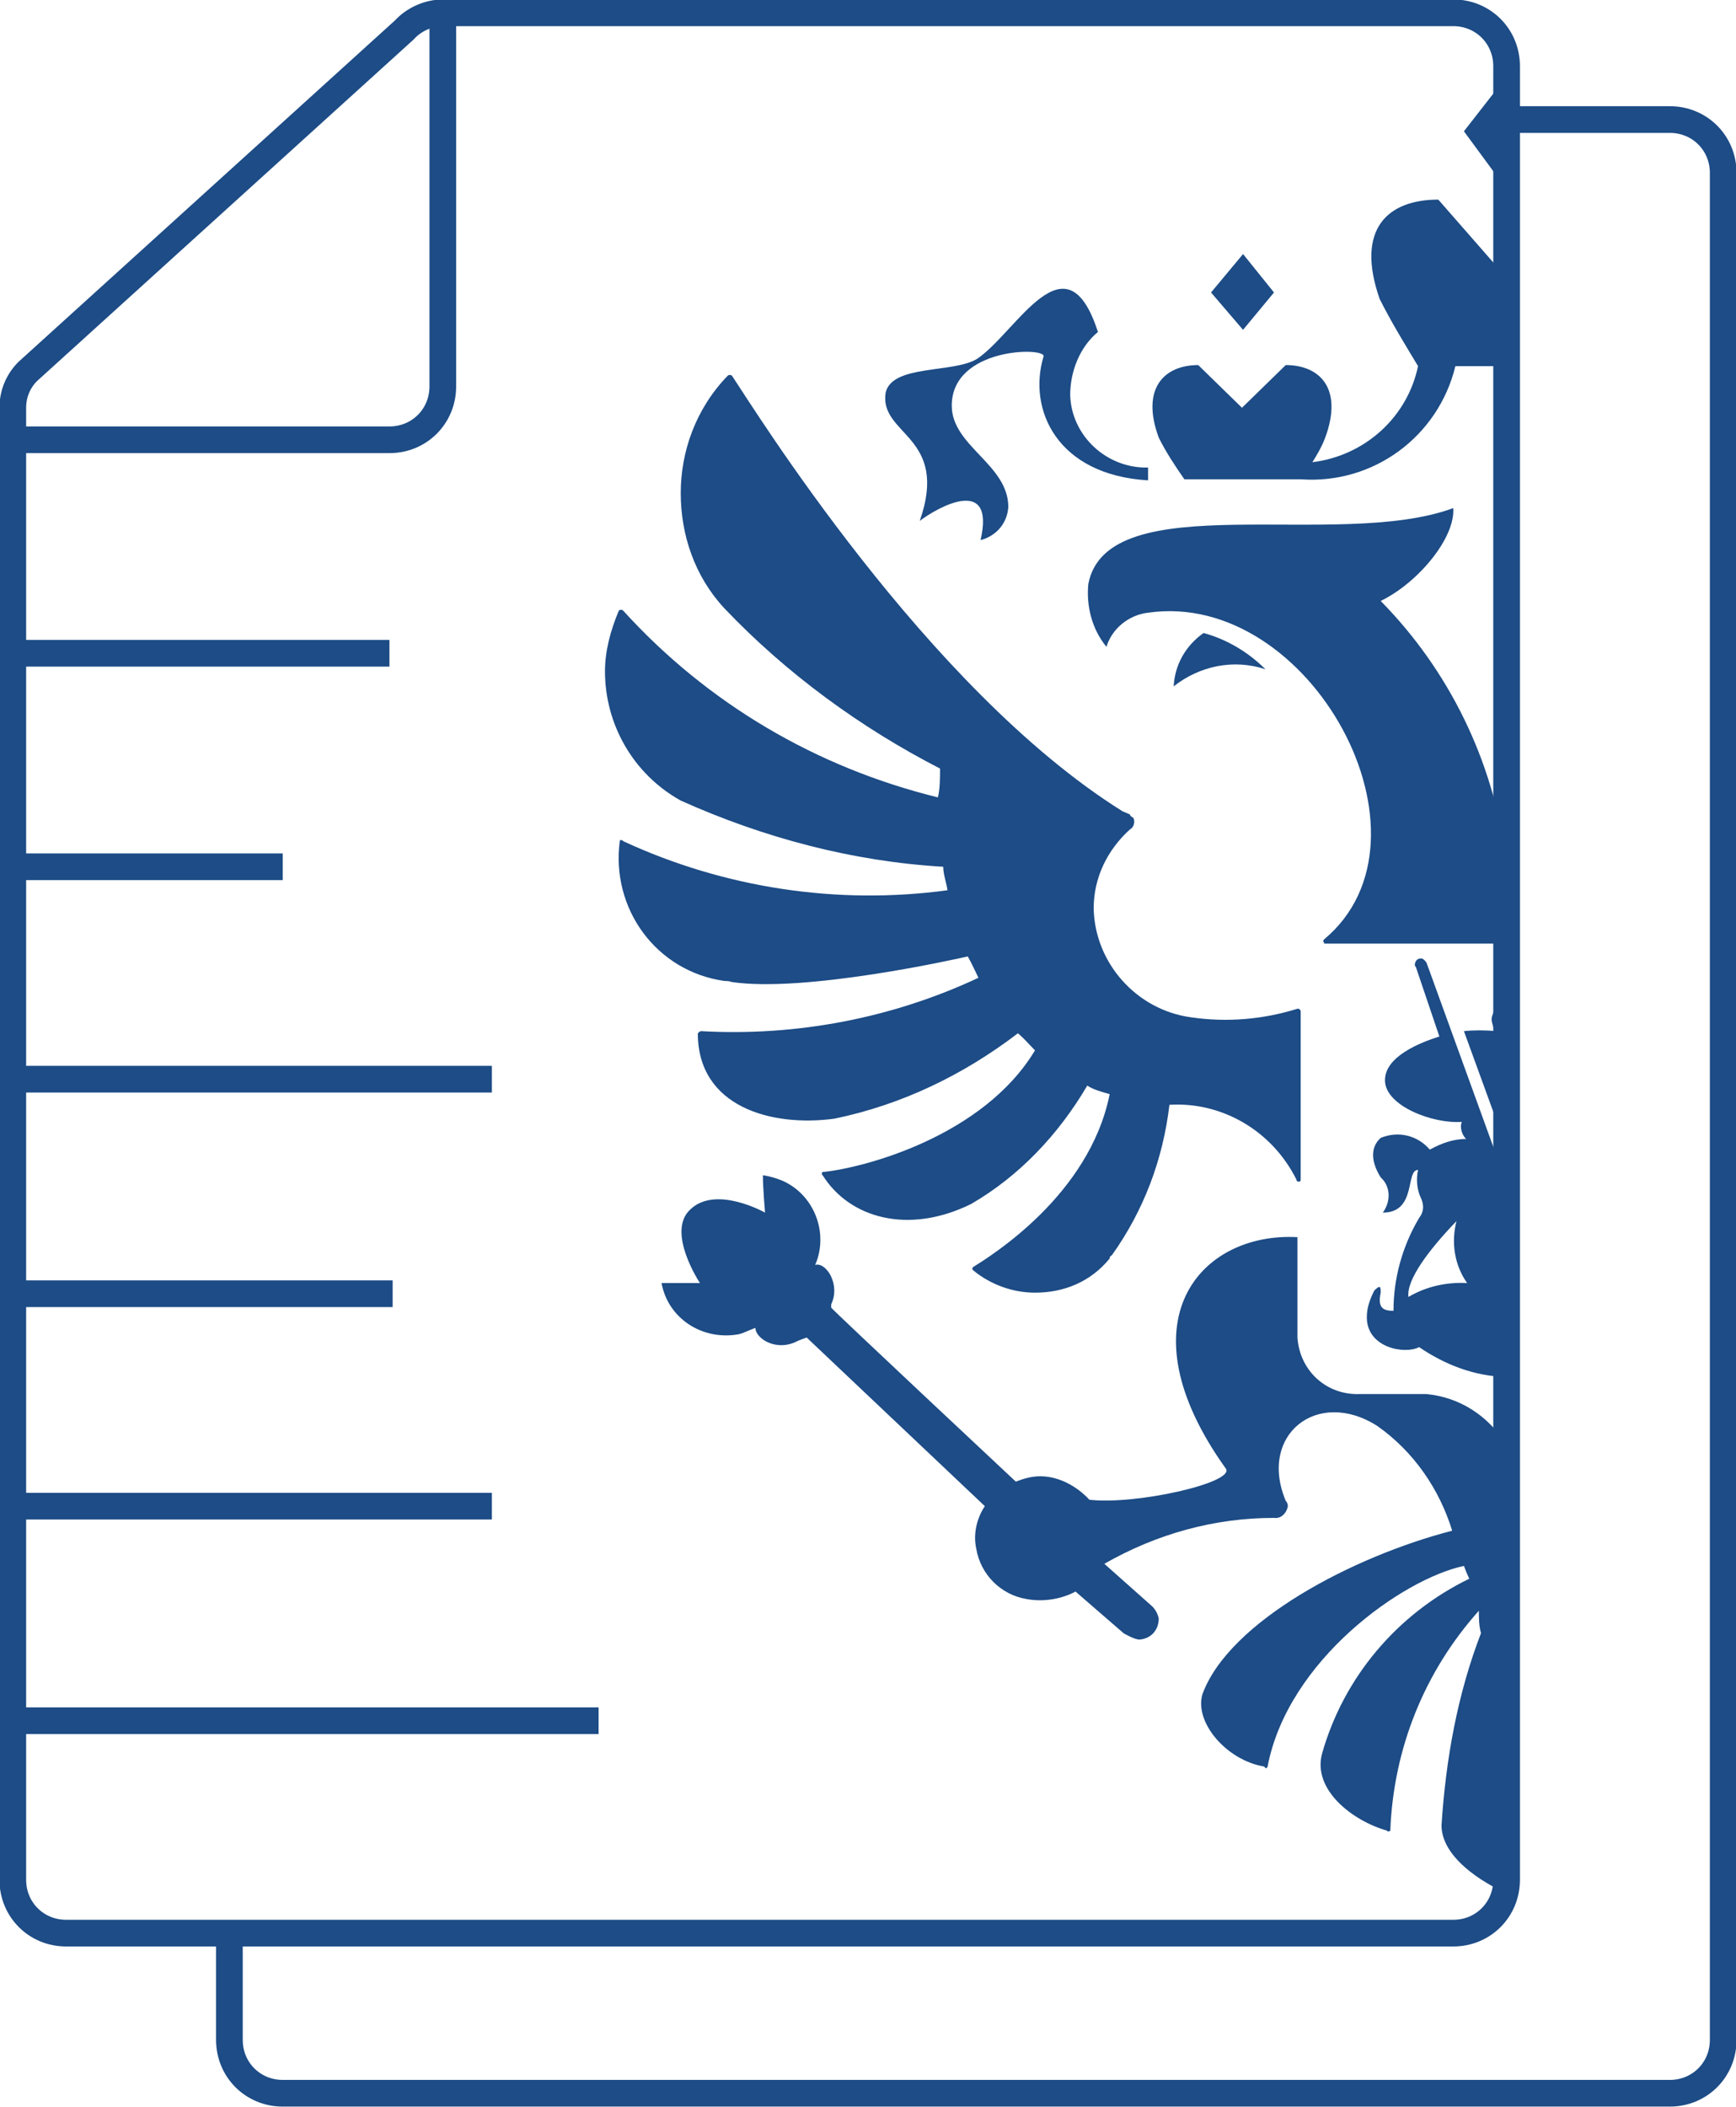 <?xml version="1.0" encoding="UTF-8"?><svg id="_лой_2" xmlns="http://www.w3.org/2000/svg" viewBox="0 0 16.27 19.74"><defs><style>.cls-1{fill:#1d4c86;}.cls-2{fill:none;stroke:#1d4c86;stroke-miterlimit:10;stroke-width:.25px;}</style></defs><g id="_лой_1-2"><g><g id="_лой_2-2"><g id="_лой_2-2"><path class="cls-1" d="M14.11,8.02c-.12-.9-.53-1.74-1.17-2.39,.35-.17,.7-.59,.68-.87-1.08,.4-3.24-.22-3.42,.71-.02,.2,.03,.42,.17,.59,.05-.17,.21-.3,.39-.32,1.52-.22,2.79,2.11,1.65,3.06,0,0-.02,.02,0,.03t0,.01h1.71v-.82ZM10.03,3.7c0-.22,.09-.45,.26-.59-.3-.93-.76,0-1.13,.25-.22,.14-.8,.05-.86,.32-.06,.4,.6,.4,.32,1.2,.17-.13,.71-.43,.57,.18,.15-.04,.25-.16,.26-.31,0-.4-.53-.57-.53-.95,0-.55,.89-.55,.86-.46-.15,.5,.13,1.11,.98,1.16v-.12c-.39,.01-.72-.3-.73-.68Zm1.25,2.23c-.17,.12-.27,.3-.28,.5,.24-.19,.56-.26,.86-.16-.16-.16-.36-.28-.58-.34ZM14.11,.73l-.39,.5,.39,.53h.01V.74h-.01Zm-2.46,1.65l-.3,.36,.3,.35,.29-.35-.29-.36Zm2.46,.21l-.63-.72c-.47,0-.78,.27-.55,.93,.11,.22,.24,.43,.36,.63-.1,.48-.5,.84-.99,.9,.05-.08,.09-.15,.12-.23,.17-.46-.05-.68-.37-.68l-.41,.4-.41-.4c-.32,0-.54,.22-.37,.68,.07,.14,.15,.26,.24,.39h1.09c.68,.05,1.29-.4,1.45-1.06h.48v-.85h-.01Zm-1.94,6.86h-.01c-.32,.1-.66,.13-1,.08-.51-.07-.9-.51-.91-1.02,0-.29,.13-.55,.34-.74,.04-.02,.05-.08,.03-.11-.02-.01-.03-.02-.03-.03l-.07-.03c-1.84-1.15-3.47-3.8-3.66-4.08-.01-.01-.03-.01-.04,0-.3,.31-.44,.71-.44,1.1s.13,.78,.41,1.08c.58,.61,1.28,1.12,2.02,1.5,0,.09,0,.19-.02,.27-1.14-.28-2.16-.88-2.95-1.75-.01-.01-.03-.01-.04,0-.08,.19-.13,.38-.13,.57,0,.49,.26,.96,.71,1.21,.78,.35,1.61,.57,2.46,.62,0,.07,.03,.15,.04,.22-1.03,.14-2.09-.02-3.04-.46,0-.01-.02-.01-.03-.01h0c-.09,.64,.34,1.23,.98,1.32,.02,0,.04,0,.07,.01,.68,.1,2.08-.21,2.21-.24,.04,.07,.07,.14,.1,.2-.81,.38-1.71,.55-2.6,.5-.01,0-.02,.01-.03,.02,0,.69,.69,.88,1.28,.8,.63-.13,1.21-.41,1.72-.8,.06,.05,.11,.11,.16,.16-.48,.8-1.59,1.1-1.99,1.14-.01,0-.01,.03,0,.03,.25,.4,.8,.56,1.39,.27,.45-.26,.82-.65,1.09-1.11,.06,.04,.14,.06,.21,.08-.19,.95-1.12,1.52-1.28,1.62-.01,.01-.01,.02,0,.03,.17,.14,.38,.21,.58,.21,.27,0,.52-.1,.7-.32,0-.01,0-.02,.02-.03,.3-.42,.48-.9,.54-1.41,.49-.03,.96,.24,1.19,.7,0,0,0,.02,.02,.02s.02-.01,.02-.02v-1.58s-.01-.02-.02-.02Zm1.94,4.07c-.17-.26-.43-.43-.74-.46h-.63c-.31,.01-.56-.22-.58-.53h0v-.94c-.91-.05-1.66,.79-.67,2.17,.08,.13-.84,.34-1.28,.29-.12-.13-.29-.22-.46-.22-.08,0-.15,.02-.23,.05,0,0-1.71-1.6-1.73-1.63v-.03c.09-.19-.05-.4-.15-.37,.13-.3-.01-.66-.31-.79-.05-.02-.11-.04-.18-.05,0,.12,.02,.35,.02,.35,0,0-.46-.26-.7-.03-.23,.21,.09,.69,.09,.69h-.36c.06,.33,.38,.54,.72,.48,.05-.01,.1-.04,.16-.06,0,.1,.2,.23,.4,.12l.08-.03s1.67,1.58,1.67,1.58c-.08,.12-.11,.27-.08,.4,.04,.24,.23,.43,.47,.47,.16,.03,.33,0,.46-.07l.45,.39s.1,.06,.15,.06c.11-.01,.18-.09,.18-.2-.01-.04-.03-.08-.06-.11l-.45-.4c.49-.28,1.03-.43,1.59-.43,.07,.01,.12-.05,.13-.11,0-.02-.01-.04-.02-.05-.26-.62,.3-1.06,.86-.7,.34,.24,.58,.59,.7,.98-.93,.24-2.09,.85-2.34,1.53-.08,.26,.22,.62,.58,.68,.01,.02,.02,.02,.03,0,.19-1,1.27-1.76,1.84-1.88,.03,.08,.02,.05,.05,.12-.68,.33-1.18,.93-1.38,1.64-.09,.34,.29,.63,.61,.72,0,.01,.02,.01,.03,0,.03-.77,.32-1.49,.83-2.06,0,.06,0,.14,.02,.21-.22,.57-.33,1.18-.37,1.8,0,.35,.52,.6,.6,.63h.01v-4.22s-.01,.01-.01,.01Zm0-4.15c-.06,.02-.12,.1-.13,.17v.02s.01,.07,.04,.1c-.1-.01-.21-.01-.3,0l.39,1.07v-1.36h0Zm0,1.69l-.74-2.04s-.03-.05-.06-.04c-.03,0-.05,.03-.05,.06,0,0,0,.01,.01,.02h0l.22,.65c-.19,.06-.51,.19-.51,.41,0,.24,.45,.41,.72,.39-.02,.05,0,.12,.04,.16-.12,0-.23,.04-.34,.1-.11-.13-.29-.18-.46-.11-.09,.08-.1,.21,0,.37,.09,.08,.1,.22,.02,.33,.32,0,.21-.4,.33-.4-.02,.09-.01,.19,.03,.27,.03,.07,.02,.13-.02,.18-.16,.27-.24,.57-.24,.87-.1,0-.15-.03-.12-.17,0-.05,0-.08-.06-.02-.04,.08-.07,.16-.07,.25,0,.29,.36,.35,.49,.28,.25,.17,.52,.27,.81,.28h.01v-1.84Zm-.91,1.09c-.02-.16,.19-.44,.45-.71-.05,.2-.02,.41,.1,.58-.19-.01-.38,.03-.55,.13Z"/></g></g><g><path class="cls-2" d="M.12,17.61V3.82c0-.13,.05-.25,.14-.34L3.79,.28c.09-.1,.23-.16,.36-.16H13.62c.28,0,.5,.22,.5,.5V17.61c0,.28-.22,.5-.5,.5H.62c-.28,0-.5-.22-.5-.5Z"/><path class="cls-2" d="M14.12,1.12h1.53c.28,0,.5,.22,.5,.5V19.11c0,.28-.22,.5-.5,.5H2.65c-.28,0-.5-.22-.5-.5v-1"/><line class="cls-2" x1=".12" y1="6.12" x2="3.65" y2="6.12"/><line class="cls-2" x1=".12" y1="8.12" x2="2.65" y2="8.12"/><line class="cls-2" x1=".12" y1="10.11" x2="4.61" y2="10.11"/><line class="cls-2" x1=".12" y1="12.12" x2="3.68" y2="12.12"/><line class="cls-2" x1=".12" y1="14.11" x2="4.61" y2="14.11"/><line class="cls-2" x1=".12" y1="16.12" x2="5.61" y2="16.12"/><path class="cls-2" d="M.12,4.12H3.65c.28,0,.5-.22,.5-.5V.12"/></g></g></g></svg>